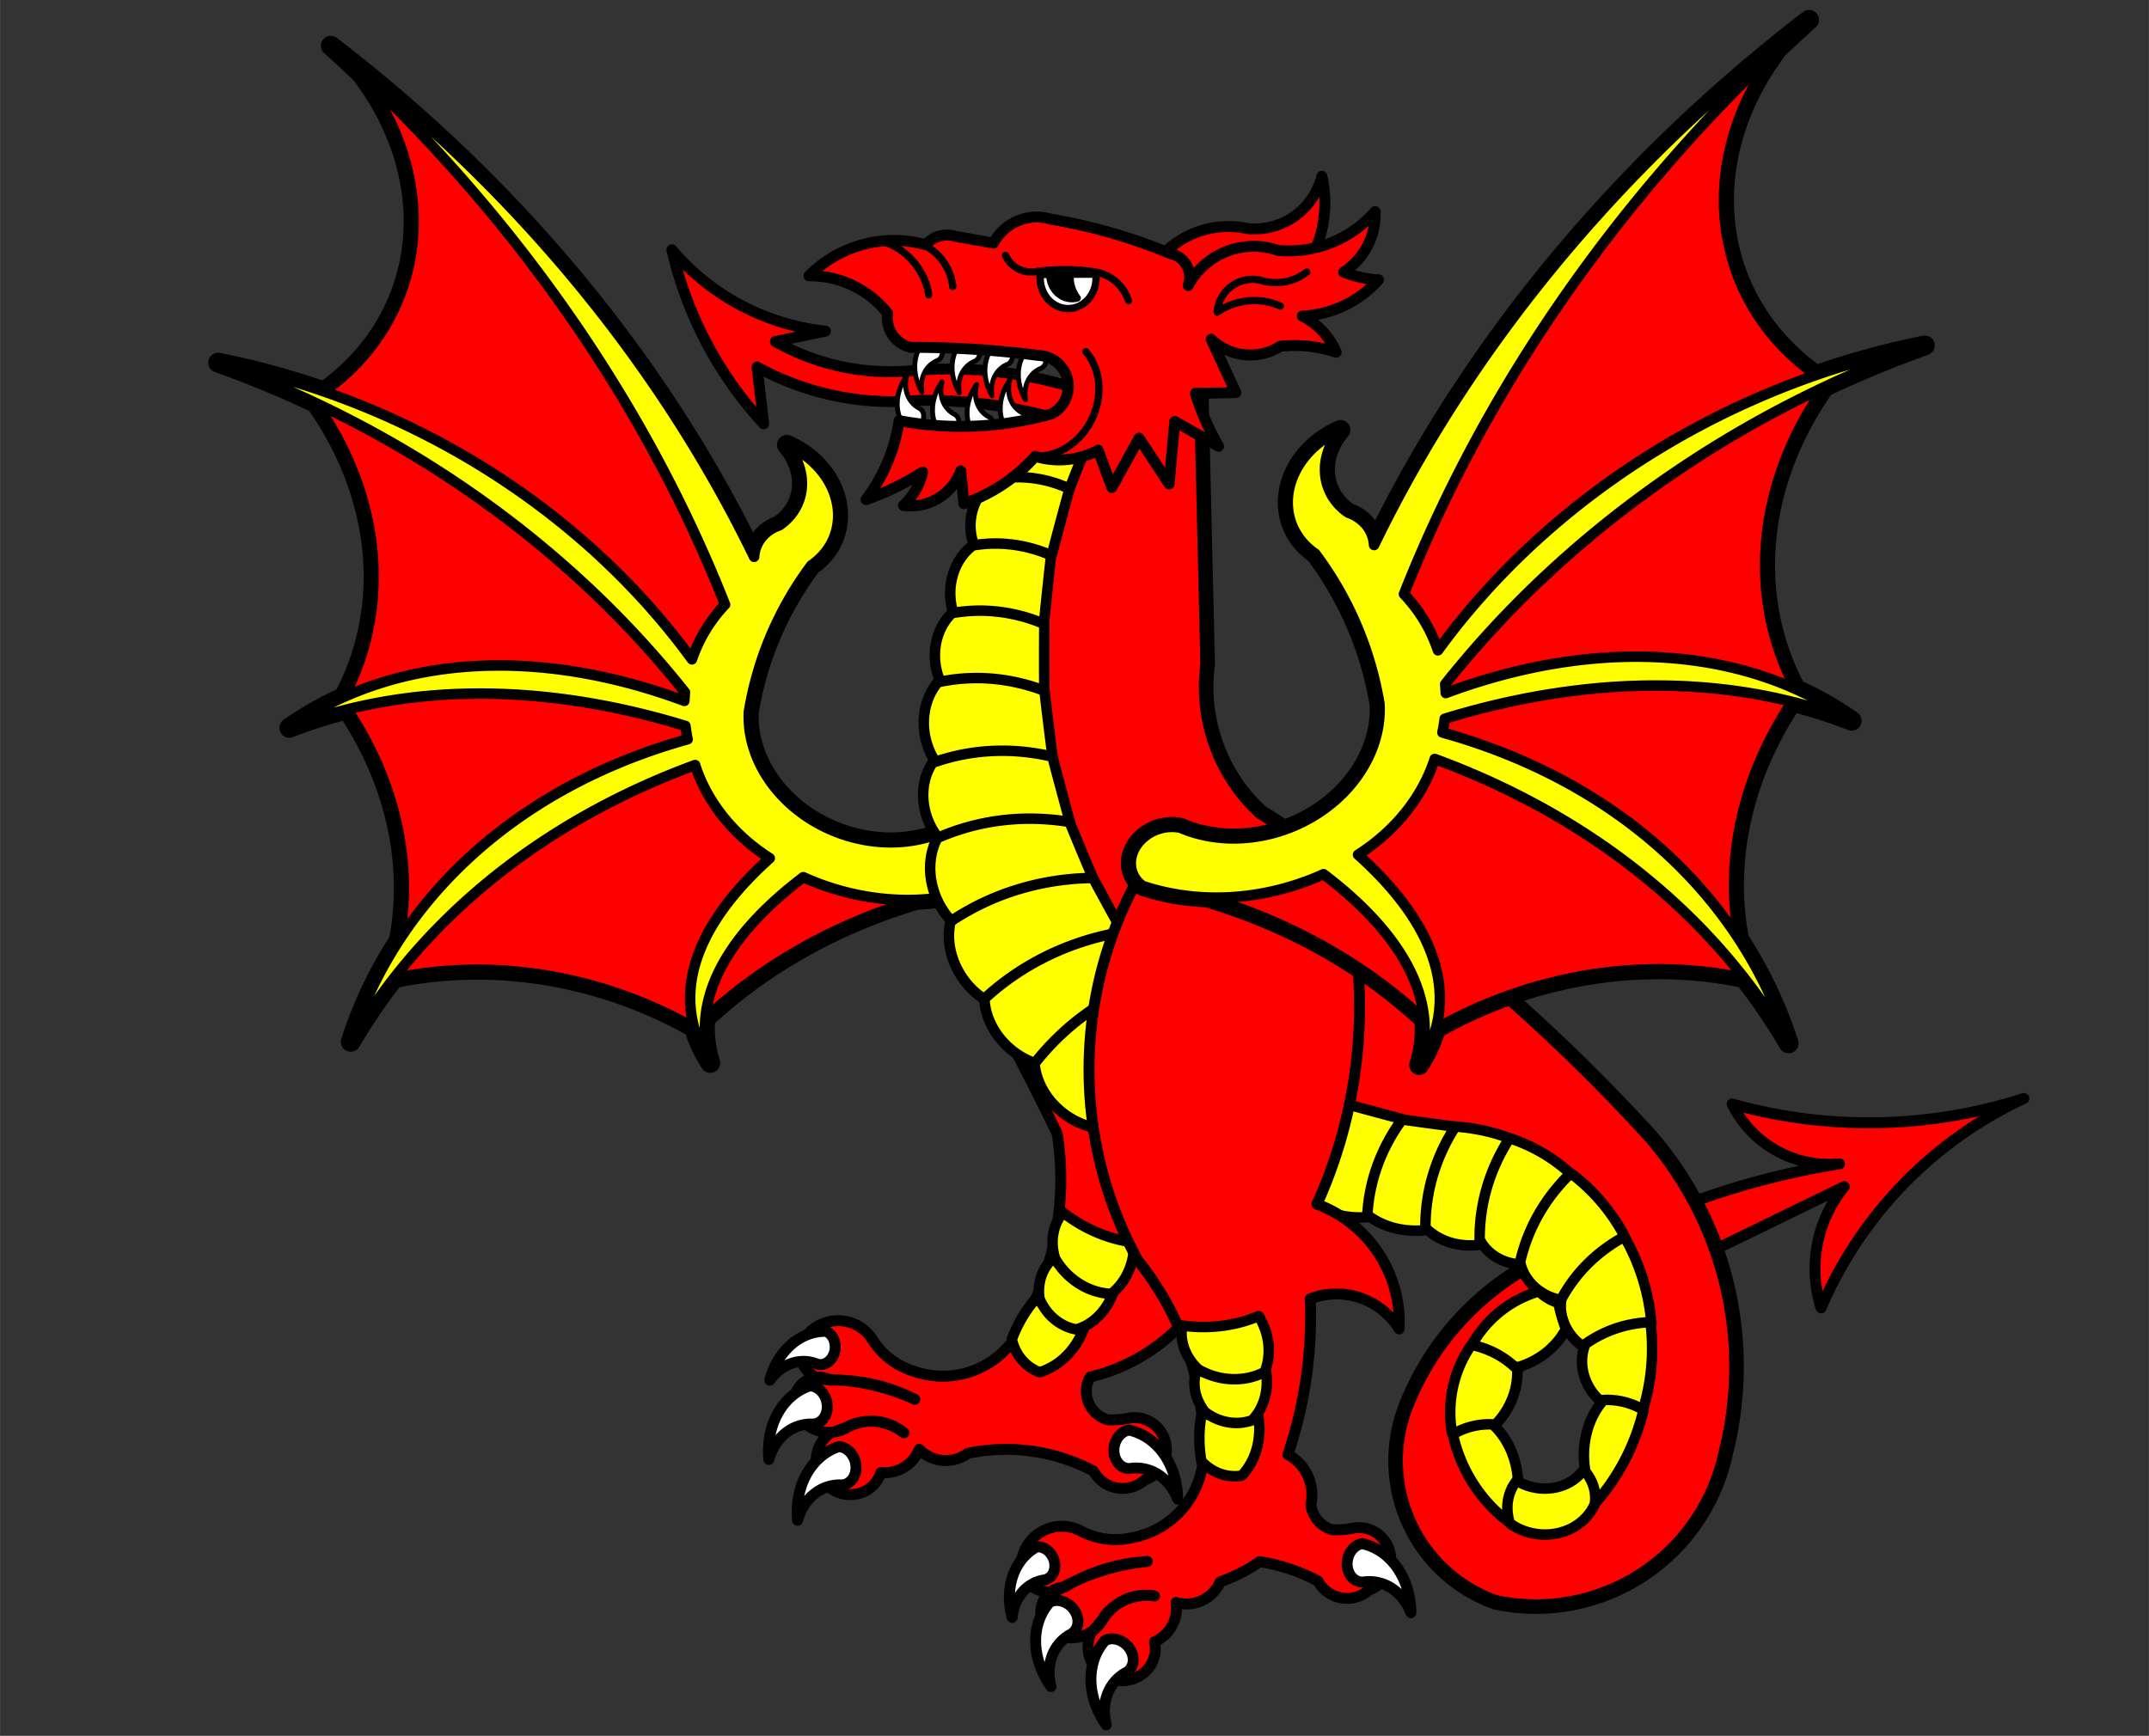 <?xml version="1.0" encoding="UTF-8" standalone="no"?>
<!DOCTYPE svg PUBLIC "-//W3C//DTD SVG 1.0//EN" "http://www.w3.org/TR/2001/REC-SVG-20010904/DTD/svg10.dtd">
<!-- Generated by Microsoft Visio 11.0, SVG Export, v1.0 Wyvern_Displayed_Erect.svg Page-1 -->
<svg xmlns="http://www.w3.org/2000/svg" xmlns:xlink="http://www.w3.org/1999/xlink" xmlns:ev="http://www.w3.org/2001/xml-events"
		xmlns:v="http://schemas.microsoft.com/visio/2003/SVGExtensions/" width="6.138in" height="4.959in"
		viewBox="0 0 441.945 357.07" xml:space="preserve" color-interpolation-filters="sRGB" class="st11">
	<rect x="0" y="0" width="441.945" height="357.07" fill="#333333" stroke="none"/>
	<title>Wyvern Displayed Erect</title>
	<v:documentProperties v:langID="1033" v:viewMarkup="false"/>

	<style type="text/css">
	<![CDATA[
		.st1 {fill:#ff0000;stroke:#000000;stroke-linecap:round;stroke-linejoin:round;stroke-width:2.25}
		.st2 {fill:#ffffff;stroke:#000000;stroke-linecap:round;stroke-linejoin:round;stroke-width:4.08}
		.st3 {fill:#ff0000;stroke:#000000;stroke-linecap:round;stroke-linejoin:round;stroke-width:2.16}
		.st4 {fill:#ffff00;stroke:#000000;stroke-linecap:round;stroke-linejoin:round;stroke-width:2.16}
		.st5 {fill:#ff0000;stroke:#000000;stroke-linecap:round;stroke-linejoin:round;stroke-width:3}
		.st6 {fill:#ffffff;stroke:#000000;stroke-linecap:round;stroke-linejoin:round;stroke-width:2.25}
		.st7 {fill:#ffffff;stroke:#000000;stroke-linecap:round;stroke-linejoin:round;stroke-width:1}
		.st8 {fill:#000000;stroke:#000000;stroke-linecap:round;stroke-linejoin:round;stroke-width:1.5}
		.st9 {fill:#ffffff;stroke:#000000;stroke-linecap:round;stroke-linejoin:round;stroke-width:1.5}
		.st10 {stroke:#000000;stroke-linecap:round;stroke-linejoin:round;stroke-width:1.5}
		.st11 {fill:none;fill-rule:evenodd;font-size:12px;overflow:visible;stroke-linecap:square;stroke-miterlimit:3}
	]]>
	</style>

	<g v:mID="0" v:index="1" v:groupContext="foregroundPage">
		<title>Page-1</title>
		<v:pageProperties v:drawingScale="1" v:pageScale="1" v:drawingUnits="19" v:shadowOffsetX="9" v:shadowOffsetY="-9"/>
		<g id="group1-1" transform="translate(44.862,-2.25)" v:mID="1" v:groupContext="group">
			<title>Sheet.1</title>
			<g id="shape2-2" v:mID="2" v:groupContext="shape" transform="translate(118.479,-47.392)">
				<title>Sheet.2</title>
				<path d="M54.08 282.84 A61.171 61.171 53.39 0 1 46.02 323.85 A17.917 17.917 0 0 1 24.64 331.73 A15.303 15.303
							 0 0 1 15.93 324.98 A8.374 8.374 -180 0 0 1.65 325.68 A5.591 5.591 -173.01 0 0 7.35 333.41 A45.461
							 45.461 0 0 1 24.79 337.49 A36.897 36.897 -180 0 0 7.42 333.55 A5.033 5.033 -180 0 0 0.32 339.74
							 A7.358 7.358 -8.79 0 0 11.5 342.84 A10.995 10.995 0 0 1 22.54 344.38 A10.315 10.315 -180 0 0 11.5
							 342.98 L7.28 344.52 A6.997 6.997 -180 0 0 14.66 356.34 A6.573 6.573 -180 0 0 17.82 352.54 A7.604
							 7.604 -180 0 0 25.7 347.76 A7.579 7.579 -180 0 0 35.68 348.6 A38.535 38.535 0 0 1 61.56 352.26
							 A6.767 6.767 -180 0 0 72.04 354.09 A6.593 6.593 -180 0 0 69.22 341.29 A18.883 18.883 0 0 1
							 64.51 341.71 A6.071 6.071 0.38 0 1 60.83 332.91 A38.395 38.395 -38.63 0 0 88.95 305.63 A18.234
							 18.234 177.97 0 1 110.89 313.5 A24.806 24.806 -152.04 0 0 91.76 291.28 A46.3 46.3 -158.63 0
							 0 32.7 242.34 A686.273 686.273 52.23 0 1 54.08 282.84 Z" class="st1"/>
			</g>
			<g id="group3-4" transform="translate(258.242,-77.251) rotate(21) scale(-1,1)" v:mID="3" v:groupContext="group">
				<title>Sheet.3</title>
				<g id="shape4-5" v:mID="4" v:groupContext="shape">
					<title>Sheet.4</title>
					<path d="M164.17 236.97 A190.619 161.521 0 0 1 185.87 236.41 A140.097 118.712 -180 0 0 163.42 234.14 A57.811
								 48.986 0 0 1 178.92 170.93 A277.468 235.113 -180 0 0 176.23 171.88 A312.002 264.375 0 0 1 187.6
								 167.25 A289.315 245.152 -180 0 0 68.65 234.2 A9.635 8.164 -180 0 0 66.14 226.31 A14.021 11.881
								 0 0 1 70.62 210.28 A16.736 14.181 -180 0 0 57.04 231.62 A95.691 81.084 0 0 1 58.23 264.37 A26.785
								 22.696 0 0 1 12.22 273.19 A7.545 6.393 -180 0 0 0.93 281.29 A45.164 38.269 -180 0 0 12.14
								 288.08 A126.42 107.122 0 0 1 43.97 326.47 A192.778 66.834 24.94 0 1 39.76 334.62 A182.402 64.379
								 -151.65 0 0 45.44 329.07 A78.078 66.159 0 0 1 106.75 341.71 A190.335 149.454 176.94 0 1 110.35
								 357.07 A139.888 109.843 -3.06 0 0 108.57 334.11 A77.535 65.699 0 0 1 135.53 293.51 A179.317 126.684
								 149.71 0 1 145.28 301.3 A131.791 93.107 -30.29 0 0 137.12 291.39 A72.172 61.155 0 0 1 164.17 236.97
								 Z" class="st2"/>
				</g>
				<g id="group5-7" v:mID="5" v:groupContext="group">
					<title>Sheet.5</title>
					<g id="shape6-8" v:mID="6" v:groupContext="shape" transform="translate(3.533,-14.718)">
						<title>Sheet.6</title>
						<path d="M60.78 259.96 A277.468 235.113 0 0 1 175.39 185.65 A57.811 48.986 -180 0 0 161.5 251.13 A72.172
									 61.155 -180 0 0 133.71 307.04 A77.535 65.699 0 0 0 104.19 357.07 A78.078 66.159 -180 0
									 0 41.68 343.83 A126.42 107.122 -180 0 0 0 296.74 A40.341 34.183 -180 0 0 60.78 259.96 Z"
								class="st3"/>
					</g>
					<g id="shape7-10" v:mID="7" v:groupContext="shape">
						<title>Sheet.7</title>
						<path d="M67.97 274.14 A41.812 35.429 -180 0 0 69.37 271.74 A179.317 126.684 149.71 0 1 145.28 301.3 A131.791
									 93.107 -30.29 0 0 71.42 267.01 A41.812 35.429 -180 0 0 71.94 265.32 A190.619 161.521 0 0 1
									 185.87 236.41 A140.097 118.712 -180 0 0 73.03 258.47 A41.812 35.429 -180 0 0 70.71 245.51 A312.002
									 264.375 0 0 1 187.6 167.25 A289.315 245.152 -180 0 0 68.65 234.2 A9.635 8.164 0 0 0 66.14
									 226.31 A14.021 11.881 -180 0 1 70.62 210.28 A16.736 14.181 0 0 0 57.04 231.62 A95.691 81.084
									 0 0 1 58.23 264.37 A26.785 22.696 0 0 1 12.22 273.19 A7.545 6.393 -180 0 0 0.93 281.29
									 A45.164 38.269 -180 0 0 35.59 292.1 A192.778 66.834 24.94 0 1 39.76 334.62 A182.402 64.379
									 -151.65 0 0 43.43 290.93 A35.651 30.209 -180 0 0 64.63 278.54 A190.335 149.454 176.94 0 1
									 110.35 357.07 A139.888 109.843 -3.06 0 0 67.97 274.14 Z" class="st4"/>
					</g>
				</g>
			</g>
			<g id="shape8-12" v:mID="8" v:groupContext="shape" transform="translate(565.205,16.349) rotate(50)">
				<title>Dragon Passant.77</title>
				<path d="M9.45 352.71 A162.698 162.698 179.06 0 1 23.62 322.37 A22.231 22.231 0 0 1 -0 331.37 A104.156 104.156
							 -179.15 0 0 37.69 284.69 A83.901 83.901 -178.51 0 0 43.88 344.31 A26.7 26.7 0 0 1 27.84 324.62
							 L20.53 353.87 A6.003 6.003 135 0 1 9.45 352.71 Z" class="st1"/>
			</g>
			<g id="group9-14" transform="translate(144.997,-24.335)" v:mID="9" v:groupContext="group">
				<title>Sheet.9</title>
				<g id="shape10-15" v:mID="10" v:groupContext="shape" transform="translate(2.684,0)">
					<title>Sheet.10</title>
					<path d="M20.38 113.77 A137.071 137.071 -89.24 0 0 5.47 224.02 A96.261 96.261 -180 0 0 93.78 275.2 A43.72
								 43.72 0 0 1 133.72 336.52 A9.86 9.86 0 0 1 115.72 333.14 A28.987 28.987 0 0 1 131.33 297.98
								 A41.277 41.277 -180 0 0 122.05 286.73 A57.225 57.225 -180 0 0 96.74 315.42 A30.928 30.928 -180
								 0 0 115.02 356.2 A39.952 39.952 -180 0 0 162.41 325.27 A72.362 72.362 -180 0 0 146.66 260.02
								 A381.365 381.365 -180 0 0 66.78 193.64 A35.024 35.024 0 0 1 55.81 163.27 L54.41 103.64 A31.233
								 31.233 -92.77 0 0 20.38 113.77 Z" class="st5"/>
				</g>
				<g id="group11-17" transform="translate(-1.9984E-014,-98.599)" v:mID="11" v:groupContext="group">
					<title>Sheet.11</title>
					<g id="shape12-18" v:mID="12" v:groupContext="shape" transform="translate(45.03,-130.676) rotate(5)">
						<title>Dragon Passant.128</title>
						<path d="M19.79 344.31 A37.466 31.751 -88.77 0 0 4.38 340.65 A9.386 7.939 -92.95 0 0 2.05 355.28 A443.011
									 375.168 -84.99 0 0 15.96 357.07 A831.931 696.806 105.94 0 1 19.79 344.31 Z" class="st4"/>
					</g>
					<g id="shape13-20" v:mID="13" v:groupContext="shape" transform="translate(-20.792,-114.938) rotate(-5)">
						<title>Dragon Passant.1</title>
						<path d="M21 343.8 A33.968 28.787 -88.7 0 0 7.04 340.46 A9.721 8.222 -77.72 0 0 0.73 354.45 A494.664
									 418.911 -82.69 0 0 16.17 357.07 A882.172 738.886 109.25 0 1 21 343.8 Z" class="st4"/>
					</g>
					<g id="shape14-22" v:mID="14" v:groupContext="shape" transform="translate(-78.612,-88.752) rotate(-14)">
						<title>Dragon Passant.3</title>
						<path d="M22.41 343.8 A38.406 32.548 -81 0 0 7.27 337.94 A11.405 9.646 -73.69 0 0 0.11 351.23 A581.644
									 492.571 -73.84 0 0 17.58 357.07 A882.172 738.886 109.25 0 1 22.41 343.8 Z" class="st4"/>
					</g>
					<g id="shape15-24" v:mID="15" v:groupContext="shape" transform="translate(-115.395,-61.257) rotate(-20)">
						<title>Dragon Passant.4</title>
						<path d="M24.17 343.8 A45.246 38.344 -75.46 0 0 7.08 335.21 A11.461 9.694 -74.8 0 0 0.15 348.7 A661.227
									 559.966 -68.76 0 0 19.34 357.07 A882.172 738.886 109.25 0 1 24.17 343.8 Z" class="st4"/>
					</g>
					<g id="shape16-26" v:mID="16" v:groupContext="shape" transform="translate(-154.932,-26.921) rotate(-27)">
						<title>Dragon Passant.5</title>
						<path d="M26.7 343.8 A52.016 44.081 -70.54 0 0 7.97 332.28 A12.543 10.608 -73.77 0 0 0.13 346.9 A758.137
									 642.036 -67.26 0 0 21.87 357.07 A882.172 738.886 109.25 0 1 26.7 343.8 Z" class="st4"/>
					</g>
					<g id="shape17-28" v:mID="17" v:groupContext="shape" transform="translate(-194.231,15.756) rotate(-35)">
						<title>Dragon Passant.6</title>
						<path d="M28.83 343.8 A58.463 49.546 -70.09 0 0 7.88 330.68 A12.07 10.209 -72.8 0 0 0.09 344.63 A851.197
									 720.844 -64.82 0 0 24 357.07 A882.172 738.886 109.25 0 1 28.83 343.8 Z" class="st4"/>
					</g>
					<g id="shape18-30" v:mID="18" v:groupContext="shape" transform="translate(-224.443,58.948) rotate(-42)">
						<title>Dragon Passant.7</title>
						<path d="M31.7 345.2 A64.871 54.976 -67.08 0 0 9.26 329.45 A13.787 11.661 -71.77 0 0 0.08 345.22 A944.625
									 799.965 -68.97 0 0 27.53 357.07 A785.681 658.068 108.61 0 1 31.7 345.2 Z" class="st4"/>
					</g>
					<g id="shape19-32" v:mID="19" v:groupContext="shape" transform="translate(-244.145,99.838) rotate(-48)">
						<title>Dragon Passant.8</title>
						<path d="M33.69 345.2 A72.496 61.438 -71.13 0 0 7.43 329.41 A13.924 11.776 -78.11 0 0 0.25 345.61 A992.67
									 840.652 -70.94 0 0 29.52 357.07 A785.681 658.068 108.61 0 1 33.69 345.2 Z" class="st4"/>
					</g>
					<g id="shape20-34" v:mID="20" v:groupContext="shape" transform="translate(-260.696,145.969) rotate(-55)">
						<title>Dragon Passant.9</title>
						<path d="M33.06 345.2 A74.754 63.352 -72.92 0 0 5.48 329.78 A13.773 11.649 -86.62 0 0 0.84 346.68 A944.971
									 800.258 -71.99 0 0 28.89 357.07 A785.681 658.068 108.61 0 1 33.06 345.2 Z" class="st4"/>
					</g>
					<g id="shape21-36" v:mID="21" v:groupContext="shape" transform="translate(-281.496,217.83) rotate(-66.2)">
						<title>Dragon Passant.10</title>
						<path d="M33.69 345.2 A72.496 61.438 -71.13 0 0 7.43 329.41 A13.924 11.776 -78.11 0 0 0.25 345.61 A992.67
									 840.652 -70.94 0 0 29.52 357.07 A785.681 658.068 108.61 0 1 33.69 345.2 Z" class="st4"/>
					</g>
				</g>
				<g id="group22-38" transform="translate(77.976,-14.818)" v:mID="22" v:groupContext="group">
					<title>Sheet.22</title>
					<g id="shape23-39" v:mID="23" v:groupContext="shape" transform="translate(-333.482,322.126) rotate(-95)">
						<title>Dragon Passant.10</title>
						<path d="M23.36 346.46 A49.436 41.895 -69.73 0 0 5.72 335.26 A15.682 13.264 -88.88 0 0 1.2 354.69 A582.396
									 493.207 -84.92 0 0 19.48 357.07 A705.742 591.113 109.33 0 1 23.36 346.46 Z" class="st4"/>
					</g>
					<g id="shape24-41" v:mID="24" v:groupContext="shape" transform="translate(-312.845,368.902) rotate(-102.4)">
						<title>Dragon Passant.13</title>
						<path d="M23.36 346.46 A49.436 41.895 -69.73 0 0 5.72 335.26 A15.682 13.264 -88.88 0 0 1.2 354.69 A582.396
									 493.207 -84.92 0 0 19.48 357.07 A705.742 591.113 109.33 0 1 23.36 346.46 Z" class="st4"/>
					</g>
					<g id="shape25-43" v:mID="25" v:groupContext="shape" transform="translate(-301.81,371.867) rotate(-102.4)">
						<title>Dragon Passant.14</title>
						<path d="M24.85 346.69 A51.332 43.502 -73.29 0 0 5.85 336.22 A12.119 10.25 -81.2 0 0 0.37 350.64 A656.122
									 555.643 -74.29 0 0 20.12 357.07 A33.251 27.85 -66.26 0 0 24.85 346.69 Z" class="st4"/>
					</g>
					<g id="shape26-45" v:mID="26" v:groupContext="shape" transform="translate(-289.845,375.357) rotate(-102.4)">
						<title>Dragon Passant.15</title>
						<path d="M26.1 346.14 A51.332 43.502 -73.29 0 0 7.1 335.66 A8.817 7.457 -62.75 0 0 0 344.35 A643.625
									 545.06 -53.71 0 0 15.92 357.07 A28.785 24.109 -47.8 0 0 26.1 346.14 Z" class="st4"/>
					</g>
					<g id="shape27-47" v:mID="27" v:groupContext="shape" transform="translate(-290.836,308.832) rotate(-90)">
						<title>Dragon Passant.16</title>
						<path d="M26.1 346.03 A49.725 42.14 -72.46 0 0 7.84 335.62 A9.161 7.748 -59.72 0 0 -0 344.25 A580.838
									 491.888 -48.13 0 0 13.19 357.07 A32.734 27.417 -41.26 0 0 26.1 346.03 Z" class="st4"/>
					</g>
					<g id="shape28-49" v:mID="28" v:groupContext="shape" transform="translate(-278.635,244.631) rotate(-77.6)">
						<title>Dragon Passant.17</title>
						<path d="M24.09 347.8 A43.042 36.477 -69.24 0 0 8.82 337.92 A8.87 7.503 -50.63 0 0 -0 344.97 A455.415
									 385.672 -35.28 0 0 7.84 357.07 A36.039 30.185 -30.44 0 0 24.09 347.8 Z" class="st4"/>
					</g>
					<g id="shape29-51" v:mID="29" v:groupContext="shape" transform="translate(-224.292,129.561) rotate(-55)">
						<title>Dragon Passant.18</title>
						<path d="M19.13 347.8 A33.358 28.27 -65.69 0 0 7.79 339.43 A9.34 7.9 -61.02 0 0 -0 348.4 A288.554
									 244.364 -20.72 0 0 2.88 357.07 A36.039 30.185 -30.44 0 0 19.13 347.8 Z" class="st4"/>
					</g>
					<g id="shape30-53" v:mID="30" v:groupContext="shape" transform="translate(-118.066,41.118) rotate(-30)">
						<title>Dragon Passant.19</title>
						<path d="M17.86 345.53 A20.028 16.973 -58.31 0 0 11.76 339.66 A16.505 13.96 -67.96 0 0 0 357.07 A37.431
									 31.351 -35.36 0 0 17.86 345.53 Z" class="st4"/>
					</g>
					<g id="shape31-55" v:mID="31" v:groupContext="shape"
							transform="translate(361.317,462.663) rotate(-66.2) scale(1,-1)">
						<title>Dragon Passant.22</title>
						<path d="M16.22 348.87 A12.773 10.825 153.98 0 1 15.65 344.24 A42.062 35.646 127.67 0 1 11.38 340.67
									 A14.269 12.069 -40.26 0 0 -0 346.79 A324.763 275.028 -3.98 0 0 0.3 357.07 A23.305 23.305
									 -177.6 0 0 16.22 348.87 Z" class="st4"/>
					</g>
					<g id="shape32-57" v:mID="32" v:groupContext="shape"
							transform="translate(371.618,229.803) rotate(72.5) scale(-1,1)">
						<title>Dragon Passant.21</title>
						<path d="M17.14 347.8 A25.291 21.433 -57.69 0 0 9.51 340.32 A13.52 11.435 -51.04 0 0 0 348.03 A286.782
									 242.864 -7.96 0 0 0.89 357.07 A24.345 24.345 -180 0 0 17.14 347.8 Z" class="st4"/>
					</g>
					<g id="shape33-59" v:mID="33" v:groupContext="shape"
							transform="translate(221.285,45.477) rotate(30) scale(-1,1)">
						<title>Dragon Passant.20</title>
						<path d="M19.35 347.14 A20.028 16.973 -58.31 0 0 13.24 341.28 A16.193 13.696 -62.01 0 0 0 357.07 A26.071
									 21.837 -30.44 0 0 19.35 347.14 Z" class="st4"/>
					</g>
					<g id="shape34-61" v:mID="34" v:groupContext="shape"
							transform="translate(132.978,691.837) rotate(-15) scale(1,-1)">
						<title>Sheet.34</title>
						<path d="M17.88 348.23 A11.282 10.077 -21.55 0 0 0.02 348.94 A11.14 9.696 -52.44 0 0 3.65 357.07 A9.861
									 8.658 155.3 0 1 17.54 355.68 A9.926 8.564 -30.74 0 0 17.88 348.23 Z" class="st4"/>
					</g>
				</g>
			</g>
			<g id="group35-63" transform="translate(113.17,-42.079)" v:mID="35" v:groupContext="group">
				<title>Sheet.35</title>
				<g id="shape36-64" v:mID="36" v:groupContext="shape" transform="translate(-342.591,298.244) rotate(-85)">
					<title>Sheet.36</title>
					<path d="M0 344.18 A13.746 11.45 0 0 1 11.01 354.88 A3.521 2.933 0 1 1 4.24 353.25 A10.556 8.792 -180
								 0 0 -0 344.18 Z" class="st6"/>
				</g>
				<g id="shape37-66" v:mID="37" v:groupContext="shape" transform="translate(-330.746,433.199) rotate(-105)">
					<title>Sheet.37</title>
					<path d="M0 342.5 A15.542 12.945 0 0 1 12.45 354.59 A3.981 3.316 0 1 1 4.8 352.76 A11.935 9.941 -180
								 0 0 -0 342.5 Z" class="st6"/>
				</g>
				<g id="shape38-68" v:mID="38" v:groupContext="shape" transform="translate(-324.839,445.715) rotate(-105)">
					<title>Sheet.38</title>
					<path d="M0 342.5 A15.542 12.945 0 0 1 12.45 354.59 A3.981 3.316 0 1 1 4.8 352.76 A11.935 9.941 -180
								 0 0 -0 342.5 Z" class="st6"/>
				</g>
				<g id="shape39-70" v:mID="39" v:groupContext="shape" transform="translate(422.437,406.278) rotate(-81) scale(1,-1)">
					<title>Sheet.39</title>
					<path d="M0 342.5 A15.542 12.945 0 0 1 12.45 354.59 A3.981 3.316 0 1 1 4.8 352.76 A11.935 9.941 -180
								 0 0 -0 342.5 Z" class="st6"/>
				</g>
			</g>
			<g id="group40-72" transform="translate(163.218,-72.544)" v:mID="40" v:groupContext="group">
				<title>Sheet.40</title>
				<g id="shape41-73" v:mID="41" v:groupContext="shape" transform="translate(-146.834,664.967) rotate(25) scale(1,-1)">
					<title>Sheet.41</title>
					<path d="M8.15 343.53 A8.69 7.761 -43.97 0 0 0.1 347.23 A32.708 28.468 -33.99 0 0 1.07 357.07 A20.112
								 17.66 153.75 0 1 12.57 355.6 A17.128 14.778 -53.4 0 0 8.15 343.53 Z" class="st4"/>
				</g>
				<g id="shape42-75" v:mID="42" v:groupContext="shape" transform="translate(-143.041,656.949) rotate(25) scale(1,-1)">
					<title>Sheet.42</title>
					<path d="M11.21 345.82 A9.681 8.647 -34.17 0 0 1.67 348.36 A10.968 9.546 -22.01 0 0 0.7 357.07 A24.815
								 21.79 154.52 0 1 14.91 355.45 A13.743 11.858 -54.32 0 0 11.21 345.82 Z" class="st4"/>
				</g>
				<g id="shape43-77" v:mID="43" v:groupContext="shape" transform="translate(-82.695,668.882) rotate(15) scale(1,-1)">
					<title>Sheet.43</title>
					<path d="M14.77 343.46 A13.38 11.95 -36.4 0 0 1.72 347.49 A12.046 10.484 -23.13 0 0 0.84 357.07 A27.548
								 24.189 153.1 0 1 16.57 354.88 A15.398 13.286 -42.3 0 0 14.77 343.46 Z" class="st4"/>
				</g>
			</g>
			<g id="shape44-79" v:mID="44" v:groupContext="shape" transform="translate(165.134,-9.093)">
				<title>Sheet.44</title>
				<path d="M59.59 320.76 A9.35 9.35 -78.56 0 0 54.86 310.56 A89.015 89.015 -80.97 0 0 59.46 278.52 A15.099
							 15.099 174.2 0 1 77.74 284.71 A25.998 25.998 -101.3 0 0 60.84 259.05 A98.781 98.781 -102.67 0 0
							 68.74 205.4 A35.853 35.853 -116.13 0 0 25.42 189.65 A81.673 81.673 -89.59 0 0 23.99 270.58 A61.171
							 61.171 68.35 0 1 37.51 310.12 A17.917 17.917 109.12 0 1 22.94 327.63 A15.303 15.303 127.98 0 1 12.01
							 326.14 A8.374 8.374 -52.02 0 0 0 333.89 A5.591 5.591 -49.79 0 0 6.18 338.75 A5.033 5.033
							 109.12 0 1 8.65 337.84 A5.591 5.591 -49.79 0 0 8.8 337.74 A45.461 45.461 117.45 0 1 11.55 336.39
							 A36.897 36.897 117.45 0 1 25.94 332.55 A45.461 45.461 -62.55 0 0 11.55 336.39 A36.897 36.897 -62.55
							 0 0 8.93 337.83 A5.033 5.033 -70.88 0 0 8.65 337.84 A5.591 5.591 130.21 0 1 6.18 338.75 A5.033
							 5.033 -70.88 0 0 5.88 346.74 A7.358 7.358 -75.52 0 0 14.87 346.71 L16.88 344.31 A7.358 7.358 -75.52
							 0 0 17.11 343.83 A10.995 10.995 117.45 0 1 19.7 341.39 A10.315 10.315 127.98 0 1 27.44 339.65 A10.995
							 10.995 -62.55 0 0 19.7 341.39 A10.315 10.315 -52.02 0 0 17.18 343.95 L16.88 344.31 A7.358 7.358
							 104.48 0 1 14.87 346.71 L14.3 347.4 A6.997 6.997 -52.02 0 0 26.6 353.94 A6.573 6.573 -62.55
							 0 0 27.44 349.07 A7.604 7.604 -62.55 0 0 31.87 340.99 A7.579 7.579 -62.55 0 0 40.94 336.73 A33.659
							 33.659 -75.12 0 0 49.07 332.58 A38.535 38.535 135 0 1 61.06 336.58 A6.767 6.767 -103.28 0 0 71.54
							 338.41 A6.593 6.593 -103.28 0 0 68.73 325.61 A18.883 18.883 90 0 1 64.02 326.03 A6.071 6.071
							 89.99 0 1 59.59 320.76 Z" class="st1"/>
			</g>
			<g id="group45-81" transform="translate(27.035,-0.575) rotate(-30)" v:mID="45" v:groupContext="group">
				<title>Sheet.45</title>
				<g id="shape46-82" v:mID="46" v:groupContext="shape" transform="translate(-146.834,664.967) rotate(25) scale(1,-1)">
					<title>Sheet.46</title>
					<path d="M8.15 343.53 A8.69 7.761 -43.97 0 0 0.1 347.23 A32.708 28.468 -33.99 0 0 1.07 357.07 A20.112
								 17.66 153.75 0 1 12.57 355.6 A17.128 14.778 -53.4 0 0 8.15 343.53 Z" class="st4"/>
				</g>
				<g id="shape47-84" v:mID="47" v:groupContext="shape" transform="translate(-143.041,656.949) rotate(25) scale(1,-1)">
					<title>Sheet.47</title>
					<path d="M11.21 345.82 A9.681 8.647 -34.17 0 0 1.67 348.36 A10.968 9.546 -22.01 0 0 0.7 357.07 A24.815
								 21.79 154.52 0 1 14.91 355.45 A13.743 11.858 -54.32 0 0 11.21 345.82 Z" class="st4"/>
				</g>
				<g id="shape48-86" v:mID="48" v:groupContext="shape" transform="translate(-82.695,668.882) rotate(15) scale(1,-1)">
					<title>Sheet.48</title>
					<path d="M14.77 343.46 A13.38 11.95 -36.4 0 0 1.72 347.49 A12.046 10.484 -23.13 0 0 0.84 357.07 A27.548
								 24.189 153.1 0 1 16.57 354.88 A15.398 13.286 -42.3 0 0 14.77 343.46 Z" class="st4"/>
				</g>
			</g>
			<g id="group49-88" transform="translate(162.719,-5.68434E-014)" v:mID="49" v:groupContext="group">
				<title>Sheet.49</title>
				<g id="shape50-89" v:mID="50" v:groupContext="shape" transform="translate(-311.364,480.415) rotate(-115)">
					<title>Sheet.50</title>
					<path d="M0 344.18 A13.746 11.45 0 0 1 11.01 354.88 A3.521 2.933 0 1 1 4.24 353.25 A10.556 8.792 -180
								 0 0 0 344.18 Z" class="st6"/>
				</g>
				<g id="shape51-91" v:mID="51" v:groupContext="shape" transform="translate(-233.629,591.367) rotate(-135)">
					<title>Sheet.51</title>
					<path d="M0 342.5 A15.542 12.945 0 0 1 12.45 354.59 A3.981 3.316 0 1 1 4.8 352.76 A11.935 9.941 -180
								 0 0 0 342.5 Z" class="st6"/>
				</g>
				<g id="shape52-93" v:mID="52" v:groupContext="shape" transform="translate(-222.256,599.253) rotate(-135)">
					<title>Sheet.52</title>
					<path d="M0 342.5 A15.542 12.945 0 0 1 12.45 354.59 A3.981 3.316 0 1 1 4.8 352.76 A11.935 9.941 -180
								 0 0 0 342.5 Z" class="st6"/>
				</g>
				<g id="shape53-95" v:mID="53" v:groupContext="shape" transform="translate(420.853,387.556) rotate(-81) scale(1,-1)">
					<title>Sheet.53</title>
					<path d="M0 342.5 A15.542 12.945 0 0 1 12.45 354.59 A3.981 3.316 0 1 1 4.8 352.76 A11.935 9.941 -180
								 0 0 0 342.5 Z" class="st6"/>
				</g>
			</g>
			<g id="group54-97" transform="translate(89.151,-75.846) rotate(-21)" v:mID="54" v:groupContext="group">
				<title>Sheet.54</title>
				<g id="shape55-98" v:mID="55" v:groupContext="shape">
					<title>Sheet.55</title>
					<path d="M168.69 233.66 A195.872 165.972 0 0 1 190.99 233.08 A143.958 121.983 -180 0 0 167.92 230.76 A59.404
								 50.336 0 0 1 183.85 165.8 A285.114 241.592 -180 0 0 181.09 166.78 A320.6 271.66 0 0 1 192.77 162.02
								 A297.288 251.907 -180 0 0 70.54 230.82 A9.9 8.389 -180 0 0 67.96 222.71 A14.408 12.209 0
								 0 1 72.57 206.24 A17.198 14.572 -180 0 0 58.61 228.16 A98.328 83.318 0 0 1 59.84 261.81 A27.523
								 23.322 0 0 1 12.55 270.88 A7.753 6.569 -180 0 0 0.95 279.2 A46.408 39.324 -180 0 0 12.47 286.18
								 A129.903 110.074 0 0 1 45.18 325.63 A198.09 68.675 24.94 0 1 40.86 334.01 A187.428 66.153 -151.65
								 0 0 46.69 328.3 A80.23 67.983 0 0 1 109.69 341.29 A195.58 153.572 176.94 0 1 113.39 357.07 A143.743
								 112.869 -3.06 0 0 111.56 333.47 A79.671 67.51 0 0 1 139.26 291.75 A184.258 130.175 149.71 0 1
								 149.28 299.77 A135.423 95.673 -30.29 0 0 140.9 289.58 A74.161 62.84 0 0 1 168.69 233.66 Z"
							class="st2"/>
				</g>
				<g id="group56-100" v:mID="56" v:groupContext="group">
					<title>Sheet.56</title>
					<g id="shape57-101" v:mID="57" v:groupContext="shape" transform="translate(3.63,-15.124)">
						<title>Sheet.57</title>
						<path d="M62.45 257.28 A285.114 241.592 0 0 1 180.22 180.92 A59.404 50.336 -180 0 0 165.95 248.21 A74.161
									 62.84 -180 0 0 137.4 305.66 A79.671 67.51 0 0 0 107.06 357.07 A80.23 67.983 -180 0 0
									 42.82 343.46 A129.903 110.074 -180 0 0 0 295.08 A41.452 35.125 -180 0 0 62.45 257.28 Z"
								class="st3"/>
					</g>
					<g id="shape58-103" v:mID="58" v:groupContext="shape">
						<title>Sheet.58</title>
						<path d="M69.84 271.86 A42.964 36.405 -180 0 0 71.29 269.39 A184.258 130.175 149.71 0 1 149.28 299.77 A135.423
									 95.673 -30.29 0 0 73.39 264.53 A42.964 36.405 -180 0 0 73.93 262.79 A195.872 165.972 0 0
									 1 190.99 233.08 A143.958 121.983 -180 0 0 75.04 255.75 A42.964 36.405 -180 0 0 72.66 242.44
									 A320.6 271.66 0 0 1 192.77 162.02 A297.288 251.907 -180 0 0 70.54 230.82 A9.9 8.389 0 0
									 0 67.96 222.71 A14.408 12.209 -180 0 1 72.57 206.24 A17.198 14.572 0 0 0 58.61 228.16 A98.328
									 83.318 0 0 1 59.84 261.81 A27.523 23.322 0 0 1 12.55 270.88 A7.753 6.569 -180 0 0 0.95
									 279.2 A46.408 39.324 -180 0 0 36.57 290.31 A198.09 68.675 24.94 0 1 40.86 334.01 A187.428
									 66.153 -151.65 0 0 44.63 289.11 A36.634 31.042 -180 0 0 66.41 276.37 A195.58 153.572 176.94
									 0 1 113.39 357.07 A143.743 112.869 -3.06 0 0 69.84 271.86 Z" class="st4"/>
					</g>
				</g>
			</g>
			<g id="group59-105" transform="translate(175.559,-253.304) rotate(15)" v:mID="59" v:groupContext="group">
				<title>Dragon Passant.155</title>
				<g id="shape60-106" v:mID="60" v:groupContext="shape" transform="translate(-1.59872E-014,-9.623)">
					<title>Sheet.60</title>
					<path d="M90.76 333.58 A88.278 88.278 -180 0 0 53.17 338.97 A47.783 47.783 89.94 0 1 25.44 340.11 L34.82
								 335.38 A48.028 48.028 0 0 1 -0 327.39 A78.966 78.966 -120.96 0 0 27.48 357.07 L23.16 346.14
								 A57.673 57.673 -180 0 0 57 344.19 A97.199 97.199 0 0 1 91.01 340.76 A3.608 3.608 -180 1
								 0 90.76 333.58 Z" class="st1"/>
				</g>
				<g id="group61-108" transform="translate(52.653,-16.31)" v:mID="61" v:groupContext="group">
					<title>Sheet.61</title>
					<g id="group62-109" v:mID="62" v:groupContext="group">
						<title>Sheet.62</title>
						<g id="shape63-110" v:mID="63" v:groupContext="shape"
								transform="translate(-300.7,172.564) rotate(-60) scale(-1,1)">
							<title>Sheet.63</title>
							<path d="M-0 348.02 A9.656 8.043 0 0 1 7.73 355.53 A2.474 2.06 0 1 1 2.98 354.39 A7.416 6.176
										 -180 0 0 0 348.02 Z" class="st7"/>
						</g>
						<g id="shape64-112" v:mID="64" v:groupContext="shape"
								transform="translate(-279.987,167.997) rotate(-60) scale(-1,1)">
							<title>Sheet.64</title>
							<path d="M-0 348.02 A9.656 8.043 0 0 1 7.73 355.53 A2.474 2.06 0 1 1 2.98 354.39 A7.416 6.176
										 -180 0 0 0 348.02 Z" class="st7"/>
						</g>
						<g id="shape65-114" v:mID="65" v:groupContext="shape"
								transform="translate(-286.347,170.607) rotate(-60) scale(-1,1)">
							<title>Sheet.65</title>
							<path d="M-0 348.02 A9.656 8.043 0 0 1 7.73 355.53 A2.474 2.06 0 1 1 2.98 354.39 A7.416 6.176
										 -180 0 0 0 348.02 Z" class="st7"/>
						</g>
						<g id="shape66-116" v:mID="66" v:groupContext="shape"
								transform="translate(-293.361,171.911) rotate(-60) scale(-1,1)">
							<title>Sheet.66</title>
							<path d="M-0 348.02 A9.656 8.043 0 0 1 7.73 355.53 A2.474 2.06 0 1 1 2.98 354.39 A7.416 6.176
										 -180 0 0 0 348.02 Z" class="st7"/>
						</g>
					</g>
					<g id="group67-118" transform="translate(1.957,-7.285)" v:mID="67" v:groupContext="group">
						<title>Sheet.67</title>
						<g id="shape68-119" v:mID="68" v:groupContext="shape" transform="translate(-196.981,641.387) rotate(-145)">
							<title>Sheet.68</title>
							<path d="M0 348.02 A9.656 8.043 0 0 1 7.73 355.53 A2.474 2.06 0 1 1 2.98 354.39 A7.416 6.176
										 -180 0 0 0 348.02 Z" class="st7"/>
						</g>
						<g id="shape69-121" v:mID="69" v:groupContext="shape" transform="translate(-189.533,639.539) rotate(-145)">
							<title>Sheet.69</title>
							<path d="M0 348.02 A9.656 8.043 0 0 1 7.73 355.53 A2.474 2.06 0 1 1 2.98 354.39 A7.416 6.176
										 -180 0 0 0 348.02 Z" class="st7"/>
						</g>
						<g id="shape70-123" v:mID="70" v:groupContext="shape" transform="translate(-182.846,638.397) rotate(-145)">
							<title>Sheet.70</title>
							<path d="M0 348.02 A9.656 8.043 0 0 1 7.73 355.53 A2.474 2.06 0 1 1 2.98 354.39 A7.416 6.176
										 -180 0 0 0 348.02 Z" class="st7"/>
						</g>
						<g id="shape71-125" v:mID="71" v:groupContext="shape" transform="translate(-175.996,637.419) rotate(-145)">
							<title>Sheet.71</title>
							<path d="M0 348.02 A9.656 8.043 0 0 1 7.73 355.53 A2.474 2.06 0 1 1 2.98 354.39 A7.416 6.176
										 -180 0 0 0 348.02 Z" class="st7"/>
						</g>
					</g>
				</g>
				<g id="shape72-127" v:mID="72" v:groupContext="shape" transform="translate(97.885,-52.952)">
					<title>Sheet.72</title>
					<path d="M0 345.33 A18.642 18.642 0 0 1 15.34 335.87 A14.296 14.296 -180 0 0 27.32 321.52 A24.648 24.648
								 0 0 1 10.93 357.07 A11.429 11.429 0 0 1 0 345.33 Z" class="st1"/>
				</g>
				<g id="shape73-129" v:mID="73" v:groupContext="shape" transform="translate(28.623,0)">
					<title>Sheet.73</title>
					<path d="M0 315.64 A24.602 24.602 0 0 1 21.53 303.25 A5.842 5.842 0 0 1 27.07 299.99 L34.9 299.33 A10.06
								 10.06 88.97 0 1 45.1 291.51 A111.33 111.33 88.34 0 1 70.54 291.99 A4.947 4.947 0 0 1 75.84 297.38
								 A15.259 15.259 0 0 1 91.74 285.63 A23.509 23.509 -180 0 0 109.03 272.75 A14.118 14.118 0 0
								 1 106.01 286.45 A23.015 23.015 -92.18 0 0 113.35 286.12 A22.432 22.432 92.98 0 1 100.14 297.38
								 A14.688 14.688 0 0 1 108.78 302.76 A27.43 27.43 -180 0 0 97.37 304.55 A11.558 11.558 0 0 1 83.26
								 306.84 L91.01 316.13 L83.02 318.42 A52.127 52.127 -180 0 0 90.44 327.71 L80.41 325.1 L82.61 337.82
								 L74.21 330.32 L71.44 341.58 L66.71 334.89 A16.806 16.806 0 0 1 54.56 339.46 A34.722 34.722 0
								 0 1 42.89 352.67 L40.53 346.31 A11.012 11.012 0 0 1 30.99 356.25 A13.578 13.578 -180 0 0 33.03
								 348.59 A56.737 56.737 0 0 1 23.24 357.07 A35.644 35.644 -180 0 0 25.61 339.62 A68.796 68.796
								 -180 0 0 55.53 330.16 A6.364 6.364 -180 0 0 49.91 319.23 A202.831 202.831 -180 0 0 23.98 324.45
								 A6.253 6.253 0 0 1 17.61 318.91 A20.283 20.283 -180 0 0 -0 315.64 Z" class="st1"/>
				</g>
				<g id="group74-131" transform="translate(41.426,-17.777)" v:mID="74" v:groupContext="group">
					<title>Sheet.74</title>
					<g id="group75-132" transform="translate(-57.561,-17.266) rotate(-15)" v:mID="75" v:groupContext="group">
						<title>Wolf&#39;s Head.21</title>
						<g id="shape76-133" v:mID="76" v:groupContext="shape" transform="translate(-4.996E-015,-0.334)">
							<title>Sheet.76</title>
							<path d="M0.02 350.37 A5.679 6.2 -180 1 0 11.33 350.2 L0.02 350.37 Z" class="st8"/>
						</g>
						<g id="shape77-135" v:mID="77" v:groupContext="shape" transform="translate(0.018,0)">
							<title>Sheet.77</title>
							<path d="M11.43 349.97 L6.17 349.99 A6.058 6.613 -180 0 0 7.6 354.88 A4.565 4.983 0 0 1 1.97
										 350.04 L0.04 350.04 A5.74 6.266 -180 1 0 11.43 349.97 Z" class="st9"/>
						</g>
					</g>
					<g id="shape78-137" v:mID="78" v:groupContext="shape" transform="translate(70.084,-38.164)">
						<title>Sheet.78</title>
						<path d="M15.79 344.35 A10.475 10.475 0 0 1 6.98 348.43 A7.285 7.285 -180 0 0 0.13 357.07 A13.417
									 13.417 0 0 1 12.36 352.5" class="st10"/>
					</g>
					<g id="shape79-140" v:mID="79" v:groupContext="shape" transform="translate(25.144,-35.718)">
						<title>Sheet.79</title>
						<path d="M0 354.62 A5.807 5.807 -180 0 0 6.85 356.25 A41.681 41.681 0 0 1 18.51 353.16 A8.644 8.644
									 0 0 1 26.83 357.07" class="st10"/>
					</g>
					<g id="shape80-143" v:mID="80" v:groupContext="shape" transform="translate(397.973,395.239) rotate(99.916)">
						<title>Sheet.80</title>
						<path d="M0 357.07 A12.72 10.968 0 0 1 23.68 357.07" class="st10"/>
					</g>
					<g id="shape81-146" v:mID="81" v:groupContext="shape" transform="translate(225.381,38.197) rotate(37.619)">
						<title>Sheet.81</title>
						<path d="M0 357.07 A9.585 8.265 0 0 1 11.22 357.07" class="st10"/>
					</g>
					<g id="shape82-149" v:mID="82" v:groupContext="shape" transform="translate(200.839,27.424) rotate(34.226)">
						<title>Sheet.82</title>
						<path d="M0 357.07 A12.238 10.552 0 0 1 14.5 357.07" class="st10"/>
					</g>
				</g>
			</g>
		</g>
	</g>
</svg>
